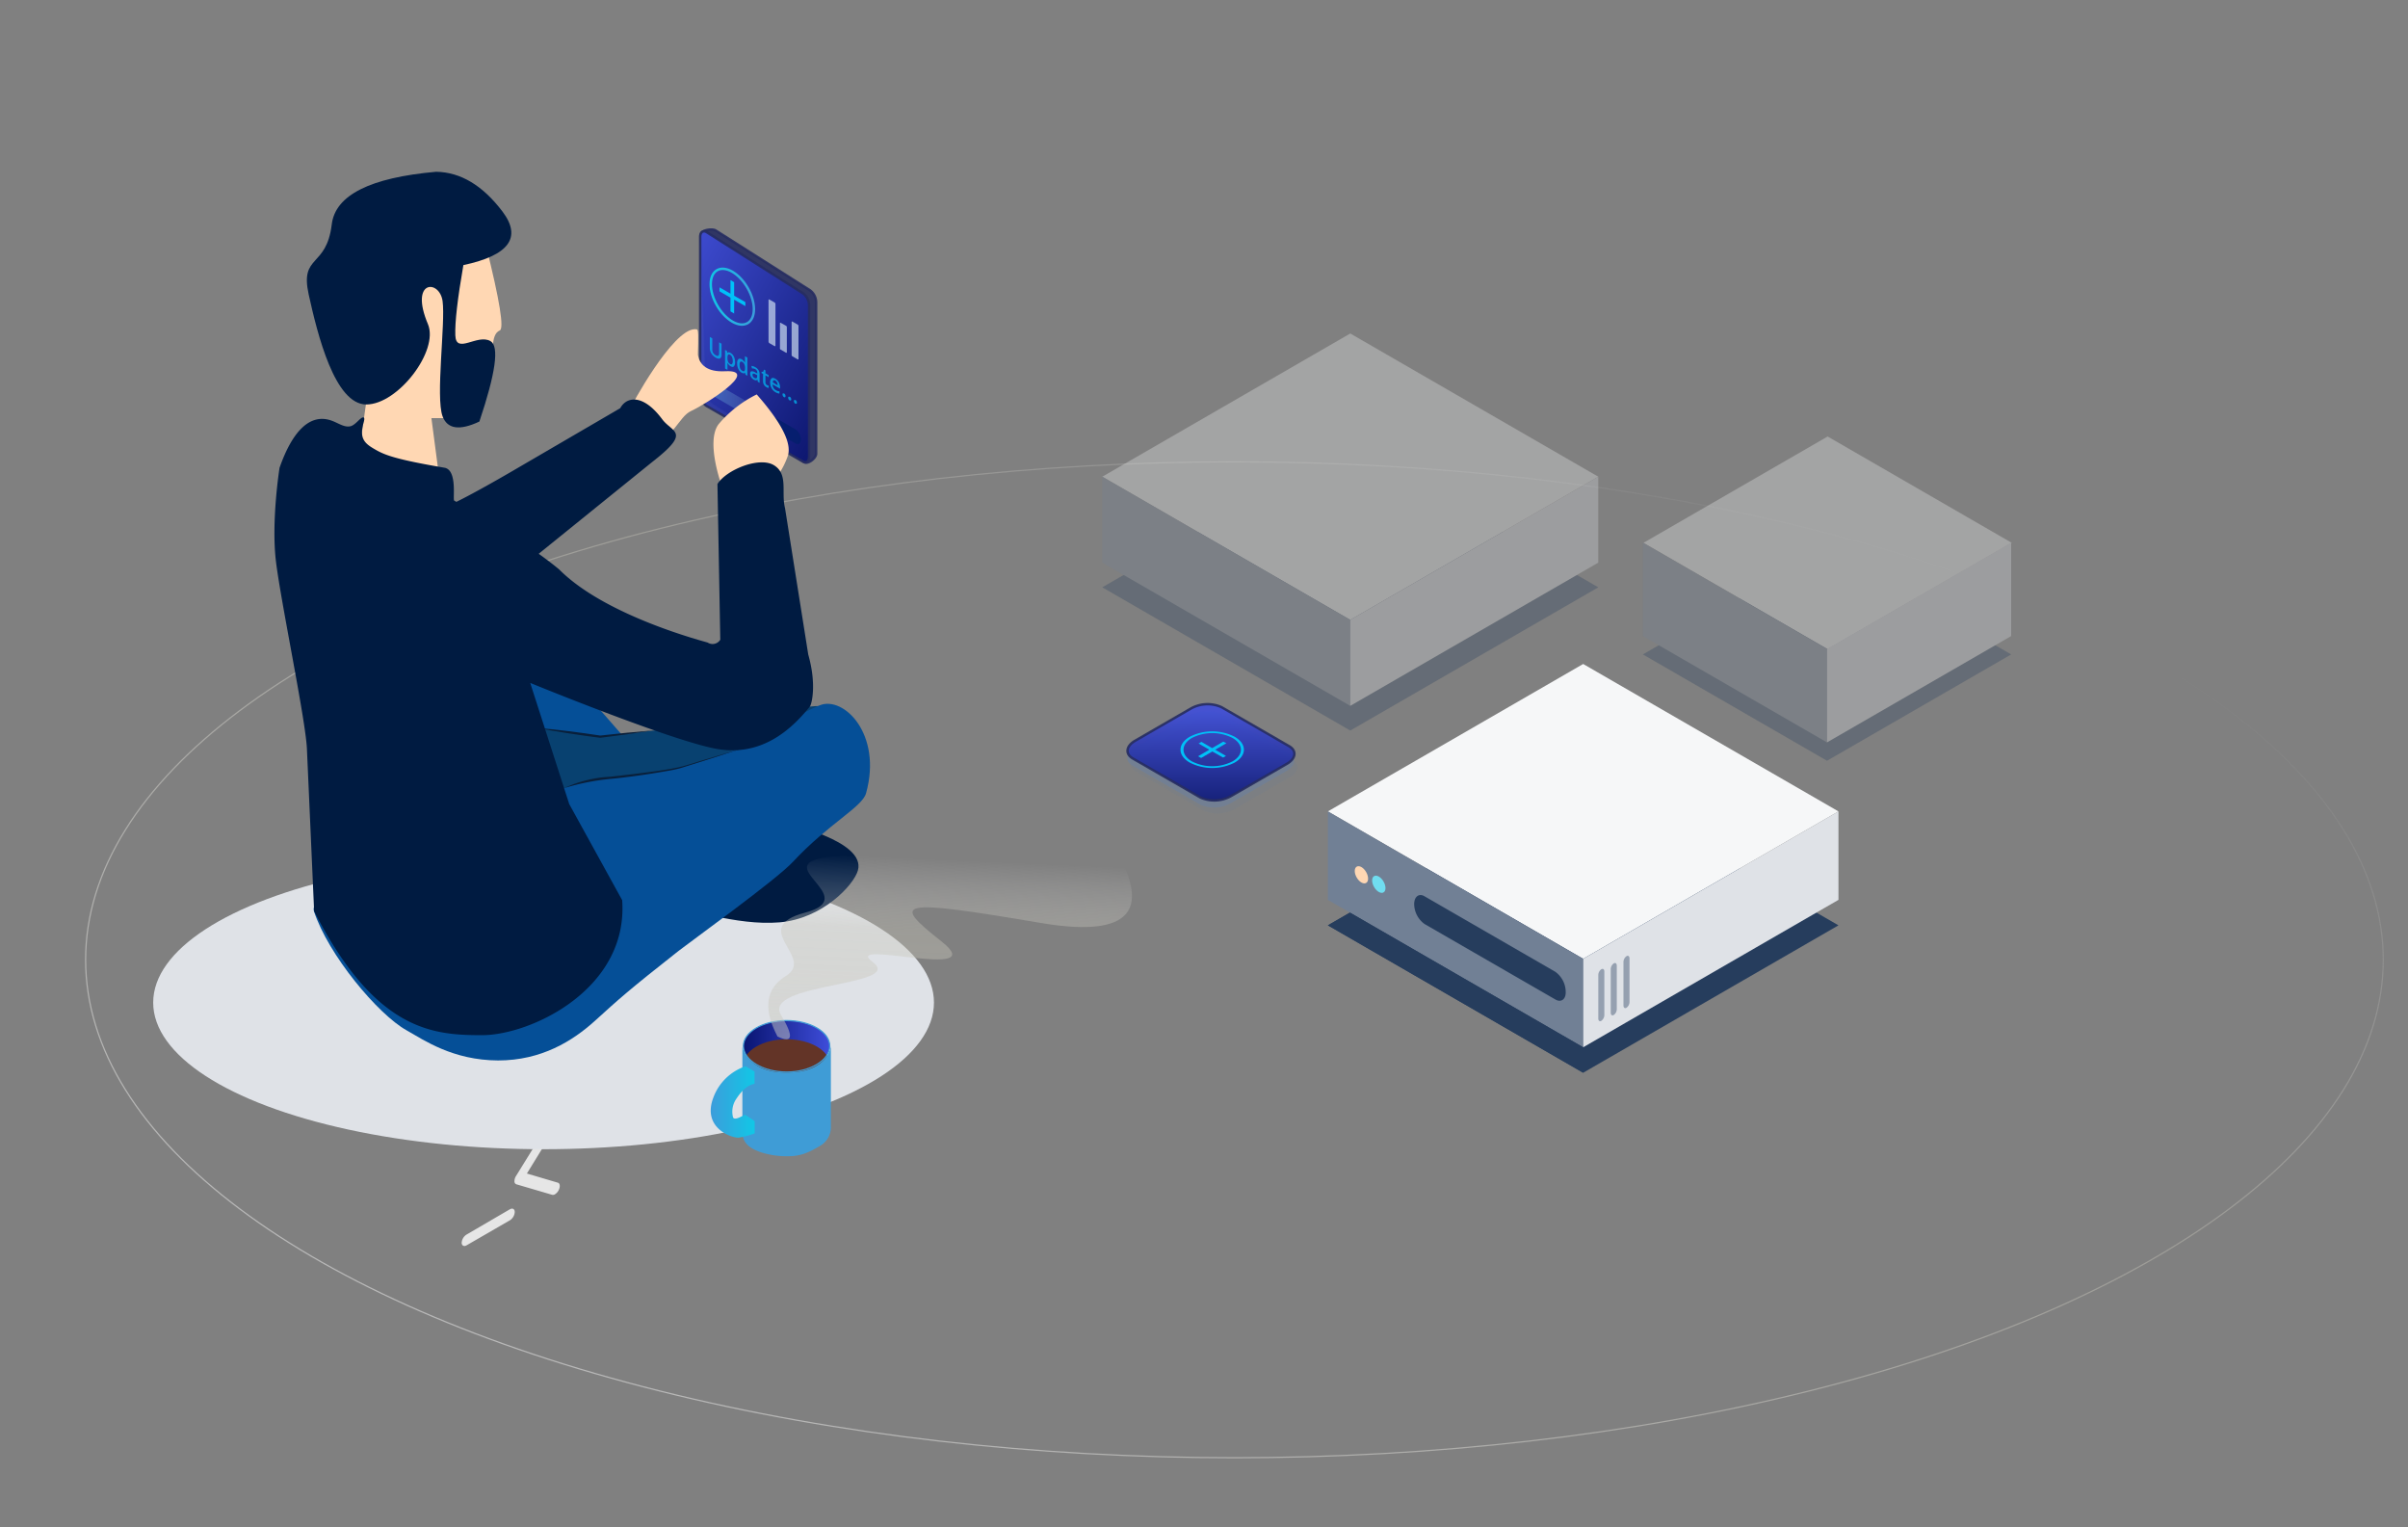 <?xml version="1.0" encoding="UTF-8"?>
<svg xmlns="http://www.w3.org/2000/svg" xmlns:xlink="http://www.w3.org/1999/xlink" width="493.58" height="312.95" viewBox="0 0 493.58 312.95">
  <rect x="0" y="0" width="493.58" height="312.95" fill="#808080" stroke="none"/>
  <defs>
    <style>.cls-1,.cls-20{opacity:0.8;}.cls-2{fill:#fff;}.cls-3{opacity:0.3;}.cls-4{fill:#263d5d;}.cls-5{fill:#f6f7f8;}.cls-32,.cls-33,.cls-6{fill:#718095;}.cls-7{fill:#dfe2e7;}.cls-8{fill:#95a0b0;}.cls-9{fill:#ffd7b3;}.cls-10{fill:#70ddf0;}.cls-11{fill:#272e61;}.cls-11,.cls-13,.cls-34{stroke:#262d61;}.cls-11,.cls-12,.cls-13,.cls-14,.cls-29,.cls-34{stroke-miterlimit:10;}.cls-11,.cls-13,.cls-14,.cls-34{stroke-width:0.5px;}.cls-11,.cls-13,.cls-33,.cls-34{opacity:0.9;}.cls-12,.cls-14,.cls-29{fill:none;}.cls-12,.cls-29{stroke-width:0.25px;}.cls-12{stroke:url(#Unbenannter_Verlauf_59);}.cls-13{fill:url(#Neues_Verlaufsfeld_20);}.cls-14{stroke:url(#Unbenannter_Verlauf_15);}.cls-15{fill:#00c1f8;}.cls-16{opacity:0.6;}.cls-17{fill:#e7f9fc;}.cls-18{opacity:0.7;}.cls-19{fill:#00bff6;}.cls-20{fill:#031e6c;}.cls-21{fill:url(#Unbenannter_Verlauf_167);}.cls-22{fill:#054f97;}.cls-23{fill:#001b41;}.cls-24{fill:#084170;}.cls-25{fill:#091f3a;}.cls-26{fill:url(#Neues_Verlaufsfeld_20-2);}.cls-27{fill:#633427;}.cls-28{fill:#3f9cd6;}.cls-29{stroke:#3f9cd6;}.cls-30{fill:url(#Unbenannter_Verlauf_15-2);}.cls-31{fill:url(#Unbenannter_Verlauf_71);}.cls-32{opacity:0.2;}.cls-34{fill:url(#Neues_Verlaufsfeld_20-3);}</style>
    <linearGradient id="Unbenannter_Verlauf_59" x1="123.06" y1="73.44" x2="238" y2="319.94" gradientTransform="matrix(-1, 0, 0, 1, 433.56, 0)" gradientUnits="userSpaceOnUse">
      <stop offset="0" stop-color="#fff" stop-opacity="0"></stop>
      <stop offset="0.4" stop-color="#c8c6ba" stop-opacity="0.4"></stop>
      <stop offset="1" stop-color="#d0d0d0" stop-opacity="0.7"></stop>
    </linearGradient>
    <linearGradient id="Neues_Verlaufsfeld_20" x1="-67.27" y1="13.39" x2="-24.94" y2="13.39" gradientTransform="translate(201.3 82.54) rotate(30)" gradientUnits="userSpaceOnUse">
      <stop offset="0" stop-color="#3e4dda"></stop>
      <stop offset="1" stop-color="#091471"></stop>
    </linearGradient>
    <linearGradient id="Unbenannter_Verlauf_15" x1="136.53" y1="9.68" x2="147.24" y2="9.68" gradientTransform="matrix(0.5, 0.87, -0.58, 1, 84.75, -71.76)" gradientUnits="userSpaceOnUse">
      <stop offset="0" stop-color="#11c7e6"></stop>
      <stop offset="1" stop-color="#3c9ddb"></stop>
    </linearGradient>
    <linearGradient id="Unbenannter_Verlauf_167" x1="178.9" y1="8.78" x2="123.42" y2="9.11" gradientTransform="matrix(1, 1.15, 0, 1, 0.81, -100.01)" gradientUnits="userSpaceOnUse">
      <stop offset="0.39" stop-color="#e7f9fc" stop-opacity="0"></stop>
      <stop offset="0.53" stop-color="#9ce7f4" stop-opacity="0.2"></stop>
      <stop offset="0.67" stop-color="#5dd8ee" stop-opacity="0.36"></stop>
      <stop offset="0.79" stop-color="#36cfe9" stop-opacity="0.46"></stop>
      <stop offset="0.86" stop-color="#28cce8" stop-opacity="0.5"></stop>
    </linearGradient>
    <linearGradient id="Neues_Verlaufsfeld_20-2" x1="263.48" y1="214.37" x2="281.18" y2="214.37" gradientTransform="matrix(-1, 0, 0, 1, 433.56, 0)" xlink:href="#Neues_Verlaufsfeld_20"></linearGradient>
    <linearGradient id="Unbenannter_Verlauf_15-2" x1="278.87" y1="225.83" x2="287.88" y2="225.83" gradientTransform="matrix(-1, 0, 0, 1, 433.56, 0)" xlink:href="#Unbenannter_Verlauf_15"></linearGradient>
    <linearGradient id="Unbenannter_Verlauf_71" x1="-750.43" y1="392.47" x2="-749.92" y2="390.22" gradientTransform="matrix(-46.26, 3.33, -1.69, -23.46, -33851.16, 11882.47)" gradientUnits="userSpaceOnUse">
      <stop offset="0" stop-color="#fff" stop-opacity="0"></stop>
      <stop offset="0.27" stop-color="#c8c6ba" stop-opacity="0.4"></stop>
      <stop offset="0.43" stop-color="#c9c7bb" stop-opacity="0.42"></stop>
      <stop offset="0.62" stop-color="#cac9c0" stop-opacity="0.48"></stop>
      <stop offset="0.81" stop-color="#cdccc7" stop-opacity="0.57"></stop>
      <stop offset="1" stop-color="#d0d0d0" stop-opacity="0.7"></stop>
    </linearGradient>
    <linearGradient id="Neues_Verlaufsfeld_20-3" x1="551.4" y1="336.08" x2="585.61" y2="336.08" gradientTransform="matrix(0, 0.58, -1.73, 0, 830.32, -174.05)" xlink:href="#Neues_Verlaufsfeld_20"></linearGradient>
  </defs>
  <title>simple-to-manage</title>
  <g id="Ebene_3" data-name="Ebene 3">
    <g class="cls-1">
      <path class="cls-2" d="M113.76,244.74a2.06,2.06,0,0,0,.78-.9c.33-.69.24-1.35-.19-1.47L108,240.49l6.46-10.5c.4-.65.43-1.38.07-1.63s-1,.07-1.39.72L105.77,241a2,2,0,0,0-.32,1.07.61.61,0,0,0,.39.63l7.33,2.15A.76.76,0,0,0,113.76,244.74Z"></path>
      <path class="cls-2" d="M95.63,255.21l8.88-5.13a2.16,2.16,0,0,0,1-1.69c0-.63-.44-.88-1-.57L95.63,253a2.16,2.16,0,0,0-1,1.69C94.65,255.26,95.09,255.52,95.63,255.21Z"></path>
    </g>
    <g class="cls-3">
      <polygon class="cls-4" points="276.77 149.71 225.94 120.36 276.77 91.02 327.61 120.36 276.77 149.71"></polygon>
      <polygon class="cls-5" points="276.77 127.03 225.94 97.69 276.77 68.34 327.61 97.69 276.77 127.03"></polygon>
      <polygon class="cls-6" points="276.77 144.65 225.94 115.3 225.94 97.69 276.77 127.04 276.77 144.65"></polygon>
      <polygon class="cls-7" points="276.77 144.65 327.61 115.3 327.61 97.69 276.77 127.03 276.77 144.65"></polygon>
    </g>
    <g class="cls-3">
      <polygon class="cls-4" points="374.49 155.9 336.75 134.11 374.49 112.32 412.24 134.11 374.49 155.9"></polygon>
      <polygon class="cls-5" points="374.62 133.03 336.87 111.24 374.62 89.45 412.36 111.24 374.62 133.03"></polygon>
      <polygon class="cls-6" points="374.49 152.14 336.75 130.35 336.75 111.21 374.49 133 374.49 152.14"></polygon>
      <polygon class="cls-7" points="374.49 152.14 412.24 130.35 412.24 111.21 374.49 133 374.49 152.14"></polygon>
    </g>
    <polygon class="cls-4" points="324.51 219.84 272.18 189.63 324.51 159.41 376.84 189.63 324.51 219.84"></polygon>
    <polygon class="cls-5" points="324.51 196.49 272.18 166.28 324.51 136.07 376.84 166.28 324.51 196.49"></polygon>
    <polygon class="cls-6" points="324.51 214.62 272.18 184.41 272.18 166.28 324.51 196.5 324.51 214.62"></polygon>
    <polygon class="cls-7" points="324.51 214.62 376.84 184.41 376.84 166.28 324.51 196.49 324.51 214.62"></polygon>
    <path class="cls-4" d="M318.82,204.83,292,189.36a5.13,5.13,0,0,1-2.13-4.07h0c0-1.56,1-2.29,2.13-1.61l26.8,15.47a5.13,5.13,0,0,1,2.13,4.07h0C321,204.78,320,205.51,318.82,204.83Z"></path>
    <path class="cls-8" d="M328.23,209.2h0c-.34.2-.62,0-.62-.47v-8.92a1.48,1.48,0,0,1,.62-1.18h0c.34-.2.62,0,.62.46V208A1.5,1.5,0,0,1,328.23,209.2Z"></path>
    <path class="cls-8" d="M330.78,208h0c-.35.2-.62,0-.62-.47v-8.92a1.47,1.47,0,0,1,.62-1.18h0c.34-.2.62,0,.62.47v8.92A1.48,1.48,0,0,1,330.78,208Z"></path>
    <path class="cls-8" d="M333.39,206.52h0c-.34.2-.62,0-.62-.47v-8.92a1.5,1.5,0,0,1,.62-1.18h0c.34-.2.62,0,.62.47v8.92A1.48,1.48,0,0,1,333.39,206.52Z"></path>
    <ellipse class="cls-9" cx="279.06" cy="179.27" rx="1.12" ry="1.93" transform="translate(-52.25 163.55) rotate(-30)"></ellipse>
    <ellipse class="cls-10" cx="282.62" cy="181.21" rx="1.12" ry="1.93" transform="translate(-52.74 165.59) rotate(-30)"></ellipse>
    <polygon class="cls-4" points="324.51 214.62 324.51 219.84 272.18 189.63 276.7 187.02 324.51 214.62"></polygon>
  </g>
  <g id="Ebene_4" data-name="Ebene 4">
    <path class="cls-11" d="M164.92,94.74l-18.7-12.19a3.08,3.08,0,0,1-1.29-2.46l-1.25-32c0-1,2.31-1.28,3-.87L166,59.47a3.12,3.12,0,0,1,1.29,2.46V93C167.26,93.92,165.63,95.15,164.92,94.74Z"></path>
    <ellipse class="cls-12" cx="253.03" cy="196.69" rx="235.48" ry="102.05"></ellipse>
    <path class="cls-13" d="M164.55,94.59,144.8,83.18a3.08,3.08,0,0,1-1.28-2.46V48.55c0-.95.57-1.39,1.28-1l19.75,12.54a3.08,3.08,0,0,1,1.29,2.46v31C165.84,94.56,165.26,95,164.55,94.59Z"></path>
    <ellipse class="cls-14" cx="150.11" cy="60.8" rx="3.61" ry="6.26" transform="translate(-10.29 83.2) rotate(-30)"></ellipse>
    <path class="cls-15" d="M150.48,57.83V60.6l2.3,1.31v.82l-2.3-1.32v2.84l-.75-.44V61l-2.25-1.3v-.81l2.25,1.29V57.4Z"></path>
    <g class="cls-16">
      <path class="cls-17" d="M158.79,62l-1.09-.62c-.09-.06-.17,0-.17.12V70a.43.43,0,0,0,.17.32l1.09.62c.09,0,.16,0,.16-.13V62.31A.42.42,0,0,0,158.79,62Z"></path>
      <path class="cls-17" d="M161.18,66.8,160,66.14c-.08,0-.13,0-.13.1v5.15a.3.3,0,0,0,.13.25l1.15.66c.07,0,.13,0,.13-.09V67.05A.34.34,0,0,0,161.18,66.8Z"></path>
      <path class="cls-17" d="M163.52,66.53l-1.11-.64c-.09,0-.15,0-.15.11v6.73a.35.35,0,0,0,.14.28l1.12.65c.09,0,.15,0,.15-.12V66.82A.35.35,0,0,0,163.52,66.53Z"></path>
    </g>
    <g class="cls-18">
      <path class="cls-19" d="M147.9,70.44V72.7a1.07,1.07,0,0,1-.14.59.49.49,0,0,1-.42.21,1.31,1.31,0,0,1-.65-.22,2.4,2.4,0,0,1-.88-.85,2.14,2.14,0,0,1-.31-1.13V69.05l.5.29v2.21a1.45,1.45,0,0,0,.17.74,1.4,1.4,0,0,0,.54.51c.46.27.69.12.69-.44V70.15Z"></path>
      <path class="cls-19" d="M149.78,75.07a1.69,1.69,0,0,1-.67-.75l0,0q0,.35,0,.42V75.8l-.49-.28V71.7l.4.23.06.4h0c.15-.18.38-.18.68,0a1.69,1.69,0,0,1,.67.75,2.58,2.58,0,0,1,.24,1.14,1.14,1.14,0,0,1-.25.87C150.29,75.24,150.07,75.23,149.78,75.07Zm-.12-2.35c-.19-.11-.33-.13-.42,0s-.13.26-.13.55v.08a1.92,1.92,0,0,0,.13.78,1,1,0,0,0,.43.46c.17.1.3.1.39,0a1,1,0,0,0,.14-.6,1.82,1.82,0,0,0-.14-.75A.91.91,0,0,0,149.66,72.72Z"></path>
      <path class="cls-19" d="M152,76.37a1.73,1.73,0,0,1-.66-.75,2.58,2.58,0,0,1-.24-1.14,1.16,1.16,0,0,1,.24-.87c.16-.15.39-.14.67,0a1.75,1.75,0,0,1,.69.78l0,0a3.26,3.26,0,0,1,0-.47V73l.49.28V77l-.38-.22-.09-.4h0C152.56,76.54,152.34,76.54,152,76.37Zm.14-.38c.2.11.34.13.43.06a.79.79,0,0,0,.14-.56v-.07a1.79,1.79,0,0,0-.14-.8,1,1,0,0,0-.44-.46c-.17-.1-.3-.1-.39,0a.93.93,0,0,0-.14.61,1.82,1.82,0,0,0,.13.74A1,1,0,0,0,152.17,76Z"></path>
      <path class="cls-19" d="M155.34,78.23l-.1-.43h0a.48.48,0,0,1-.33.14,1.1,1.1,0,0,1-.43-.16,1.47,1.47,0,0,1-.53-.52,1.41,1.41,0,0,1-.19-.7c0-.28.09-.43.27-.47a1.3,1.3,0,0,1,.8.24l.39.21v-.14a.89.89,0,0,0-.1-.44.87.87,0,0,0-.32-.31,1.31,1.31,0,0,0-.34-.13,1.65,1.65,0,0,0-.31,0L154,75a1.18,1.18,0,0,1,.4.06,2,2,0,0,1,.42.19,1.75,1.75,0,0,1,.66.6,1.46,1.46,0,0,1,.22.82v1.78Zm-.73-.81a.46.46,0,0,0,.43.08c.1,0,.16-.18.16-.39v-.23l-.3-.15a.84.84,0,0,0-.5-.16q-.15,0-.15.27a.63.63,0,0,0,.09.33A.73.73,0,0,0,154.61,77.42Z"></path>
      <path class="cls-19" d="M157.22,78.9a1,1,0,0,0,.35.14v.43l-.21,0a2.1,2.1,0,0,1-.26-.13,1.33,1.33,0,0,1-.69-1.24V76.63l-.31-.18V76.2l.33,0,.17-.46.3.17v.59l.65.38v.42l-.65-.37v1.41a.63.63,0,0,0,.09.35A.51.51,0,0,0,157.22,78.9Z"></path>
      <path class="cls-19" d="M159,80.4a2.12,2.12,0,0,1-.84-.84,2.31,2.31,0,0,1-.3-1.16,1.06,1.06,0,0,1,.28-.86c.19-.14.44-.11.77.07a2,2,0,0,1,.72.74,2.09,2.09,0,0,1,.26,1v.31l-1.53-.89a1.54,1.54,0,0,0,.18.7,1.38,1.38,0,0,0,.48.48,2.13,2.13,0,0,0,.38.18,2.2,2.2,0,0,0,.37.07v.45a1,1,0,0,1-.36-.07A2.17,2.17,0,0,1,159,80.4ZM158.94,78a.37.37,0,0,0-.37-.05c-.1.06-.15.2-.17.4l1,.6a1.15,1.15,0,0,0-.14-.57A.94.94,0,0,0,158.94,78Z"></path>
      <path class="cls-19" d="M160.4,80.85c0-.12,0-.19.08-.22s.13,0,.23,0a.52.52,0,0,1,.22.22.58.58,0,0,1,.08.31c0,.12,0,.19-.08.23a.21.21,0,0,1-.22,0,.51.51,0,0,1-.23-.23A.65.65,0,0,1,160.4,80.85Z"></path>
      <path class="cls-19" d="M161.56,81.52a.25.25,0,0,1,.08-.22c.06,0,.13,0,.23,0a.57.57,0,0,1,.23.23.65.65,0,0,1,.08.31.27.27,0,0,1-.08.22s-.13,0-.23,0a.72.72,0,0,1-.23-.23A.69.69,0,0,1,161.56,81.52Z"></path>
      <path class="cls-19" d="M162.73,82.19a.25.25,0,0,1,.08-.22c.05,0,.13,0,.23,0a.72.72,0,0,1,.23.23.67.67,0,0,1,.07.31c0,.11,0,.19-.08.22s-.12,0-.22,0a.57.57,0,0,1-.23-.23A.69.69,0,0,1,162.73,82.19Z"></path>
    </g>
    <path class="cls-20" d="M156.29,84.09,163.08,88a2.57,2.57,0,0,1,1.08,2.06h0c0,.8-.48,1.16-1.08.82L156.29,87"></path>
    <path class="cls-21" d="M156.29,87l-10-5.78a2.59,2.59,0,0,1-1.08-2.07h0c0-.79.48-1.16,1.08-.81l10,5.78"></path>
    <ellipse class="cls-7" cx="111.42" cy="205.46" rx="80.02" ry="30.05"></ellipse>
    <path class="cls-22" d="M101.7,101.65s4.06-1.12,6.27.73-1.9,8.16-1.9,8.16l13.76,31.3,14.41,16.48,9.2,19.92-31,13.55L91,149.58l.45-34S92.88,104.9,101.7,101.65Z"></path>
    <path class="cls-23" d="M160.75,168.66s16.88,3.58,15.09,9.75c-.84,2.93-7.19,9.87-16.07,10.61s-19-3-23.89-3.52S150.29,170,150.29,170,148.1,166.83,160.75,168.66Z"></path>
    <path class="cls-24" d="M166,144.8h-5.06l-16.77,3.7L123.05,151l-28.58-4,12.3,18.77L154,153.68S177.83,143.53,166,144.8Z"></path>
    <path class="cls-9" d="M124.44,87.78c3-2.2,4.58-3.49,4.68-3.89.15-.59,8.71-16.38,13.31-16.43.26,0,.47,0,.55.2.3.57,0,4.94.09,5.19.4,1.86,1.8,3.42,5.56,3.23,7.62-.39-4.53,7.06-7,8.16s-3.89,6.2-7.44,5.68L128,94.73Z"></path>
    <path class="cls-9" d="M99.63,50.39q4.2,16.77,2.8,17.34c-.93.37-1.4,1.6-1.4,3.67L95.75,85.69H88.43l1.94,14.77H72.52l3.53-25L88.43,52.31Z"></path>
    <path class="cls-23" d="M89.41,35.2Q69.07,37,68,46c-1.09,9-6.55,6.07-4.73,14.33S68.63,82.9,75.1,82.89,90,71.89,87.72,66.44c-3.86-9.15,2.38-9.21,3-4.73s-1.47,19.68,0,23.61q1.47,3.92,7.54,1.07,5-14.86,2.3-16.47c-2.69-1.6-7.09,2.81-7.23-1.2q-.15-4,1.65-14.39,14.07-3,8-11T89.41,35.2Z"></path>
    <path class="cls-9" d="M148.37,106.85q.42-5.59.07-6.09c-.36-.49-4-10.39-1.06-13.93a24.17,24.17,0,0,1,7.73-6q7.56,8.61,6.4,12.52a16.34,16.34,0,0,1-5.22,7.46l-.3,7.79Z"></path>
    <path class="cls-22" d="M64.35,186.73c2.92,8.92,13.08,21.12,19,24.42,3.55,2,9.46,6.13,18.75,6.17,8.89,0,15.3-4,19.87-8.14,4.8-4.36,6.78-6.18,17.12-14.31,2.48-1.94,20-14.54,23.44-18.25,7.29-7.83,14.25-11.23,15-14.09,3.36-12.15-4.64-19.95-9.47-18-9.59,3.91-13.34,10-33.85,13.77-1.53.28-11.78.89-17,2.65-2.59.87-13.65,4.44-18.36,8.14-6.29,4.93-.71,5.88-5.8,7.78C81.68,181.14,63,182.73,64.35,186.73Z"></path>
    <path class="cls-23" d="M65.22,93.7l10.62,24.61a10.58,10.58,0,0,0,13.89,5.51c.53-.23,12.53-1.22,12.16-3.44l31.73-25.65c8.18-6.36,4.21-6,2.11-8.82-3.85-5.17-7.25-4.72-8.6-2.26l-22.3,13c-.89.52-14.38,8.38-14.89,7.49-.08-.13-6.08-2.13-1.09-2.25C76.31,90.59,65.22,93.7,65.22,93.7Z"></path>
    <g id="stroke-2">
      <path class="cls-25" d="M134.08,149.67q-5.49.86-11,1.52H123c-1.1-.15-2.21-.27-3.31-.44l-3.3-.49c-2.2-.35-4.39-.7-6.58-1.13,2.22.18,4.43.44,6.64.7l3.31.43c1.1.14,2.2.32,3.3.48H123Q128.54,150.11,134.08,149.67Z"></path>
    </g>
    <path class="cls-23" d="M114.6,116.68c-4.81-4-12.8-9.05-21.5-14.09-.34-.19.72-6.28-2-6.74C81.23,94.17,78.9,93.26,77,92.17s-3.49-2.06-2.5-5.45c0-.13.46-1.27-.12-1.18s-1.51,1.52-2.47,1.79c-1.21.34-2.45-.54-3.61-1-4.85-2-8.5,2.39-11,9.54,0,0-1.73,10.89-.74,19.14s6.08,32.48,6.35,38.42,1.48,33.3,1.48,33.3c12.58,24.62,24.42,25.41,34.41,25.41s30.05-9.43,28.73-27.67l-10.85-19.69-8-24.83s28.51,11.69,38,13.48,15.66-4.09,19.32-8.63c.36-.45,1.44-4.44-.33-10.67l-4.76-30c-.83-3.22.73-6.93-2.25-8.78s-9.76.9-11.6,3.84l.58,31.91a1.86,1.86,0,0,1-2.57.59C144.91,131.58,124.25,126.41,114.6,116.68Z"></path>
    <g id="stroke-2-2" data-name="stroke-2">
      <path class="cls-25" d="M154,152.79l-9.39,3c-1.57.5-3.13,1-4.71,1.5s-3.23.71-4.85,1c-3.25.54-6.52,1-9.79,1.32a47.87,47.87,0,0,0-9.63,1.9,25.41,25.41,0,0,1,9.58-2.34c3.27-.37,6.53-.75,9.78-1.21,1.63-.25,3.26-.5,4.84-.9s3.15-.94,4.72-1.41Z"></path>
    </g>
    <ellipse class="cls-26" cx="161.23" cy="214.37" rx="8.85" ry="5.21"></ellipse>
    <ellipse class="cls-27" cx="161.23" cy="218.19" rx="8.85" ry="5.21"></ellipse>
    <path class="cls-28" d="M170.31,214.37v16.52a4.4,4.4,0,0,1-2.11,3.87c-2.29,1.36-4,2.18-6.56,2.18a17,17,0,0,1-5.71-.82c-1.27-.46-3.76-1.35-3.76-4.07,0-3.52,0-17.5,0-17.5s1,5.25,9,5.25C169.85,219.8,170.31,214.37,170.31,214.37Z"></path>
    <path class="cls-29" d="M152.38,214.37c0,2.88,4,5.33,8.86,5.33s8.84-2.45,8.84-5.33-4-5.22-8.85-5.22S152.38,211.49,152.38,214.37Z"></path>
    <path class="cls-30" d="M152.82,218.51a10.64,10.64,0,0,0-6.61,6.45c-2.37,6.26,3.92,8.35,5.28,8.17a18.83,18.83,0,0,0,3.2-.86v-2.5s-.89-.68-2-1.33c-.34.13-2.1,1.29-2.43.55a4.61,4.61,0,0,1,.61-3.72c1.35-2.06,2.4-2.84,3.79-3.18,0-.83,0-2.51,0-2.51Z"></path>
    <path id="smoke" class="cls-31" d="M225.69,169.43q17.22,24.69-12.31,19.72c-29.54-5-30.86-4.48-20.37,3.8s-20.87-.79-14.12,4.21-22.77,4.22-18.8,10.85q4,6.63-.72,4.41-4.5-8.58,1.71-12.41c6.21-3.85-7.93-9.82,4-13s-8.26-10,5.12-11.43Q183.56,174.14,225.69,169.43Z"></path>
    <path class="cls-32" d="M246.69,166.12l-13.86-8c-1.59-.91-1.39-2.54.45-3.6l11.5-6.64a7,7,0,0,1,6.24-.26l13.87,8c1.59.92,1.39,2.54-.45,3.61l-11.51,6.64A7,7,0,0,1,246.69,166.12Z"></path>
    <path class="cls-33" d="M246,164.89l-13.87-8c-1.59-.92-1.39-2.54.45-3.6l11.51-6.65a7,7,0,0,1,6.24-.26l13.86,8c1.59.92,1.39,2.54-.45,3.6l-11.5,6.64A7,7,0,0,1,246,164.89Z"></path>
    <path class="cls-34" d="M246.05,163.43l-13.86-8c-1.59-.92-1.39-2.54.45-3.61l11.5-6.64a7,7,0,0,1,6.24-.26l13.87,8c1.59.92,1.39,2.54-.45,3.6l-11.51,6.64A7,7,0,0,1,246.05,163.43Z"></path>
    <path class="cls-15" d="M251.38,152.31l-2.29,1.33,2.2,1.27-.59.33L248.5,154l-2.3,1.33-.63-.35,2.31-1.34-2.2-1.27.58-.34,2.2,1.28,2.29-1.33Z"></path>
    <path class="cls-15" d="M243.88,156.28c-2.54-1.46-2.54-3.84,0-5.3a10.13,10.13,0,0,1,9.19,0c2.53,1.46,2.53,3.84,0,5.3A10.13,10.13,0,0,1,243.88,156.28Zm8.76-5.05a9.19,9.19,0,0,0-8.33,0c-2.29,1.32-2.29,3.48,0,4.8a9.19,9.19,0,0,0,8.33,0C254.93,154.71,254.93,152.55,252.64,151.23Z"></path>
  </g>
</svg>
